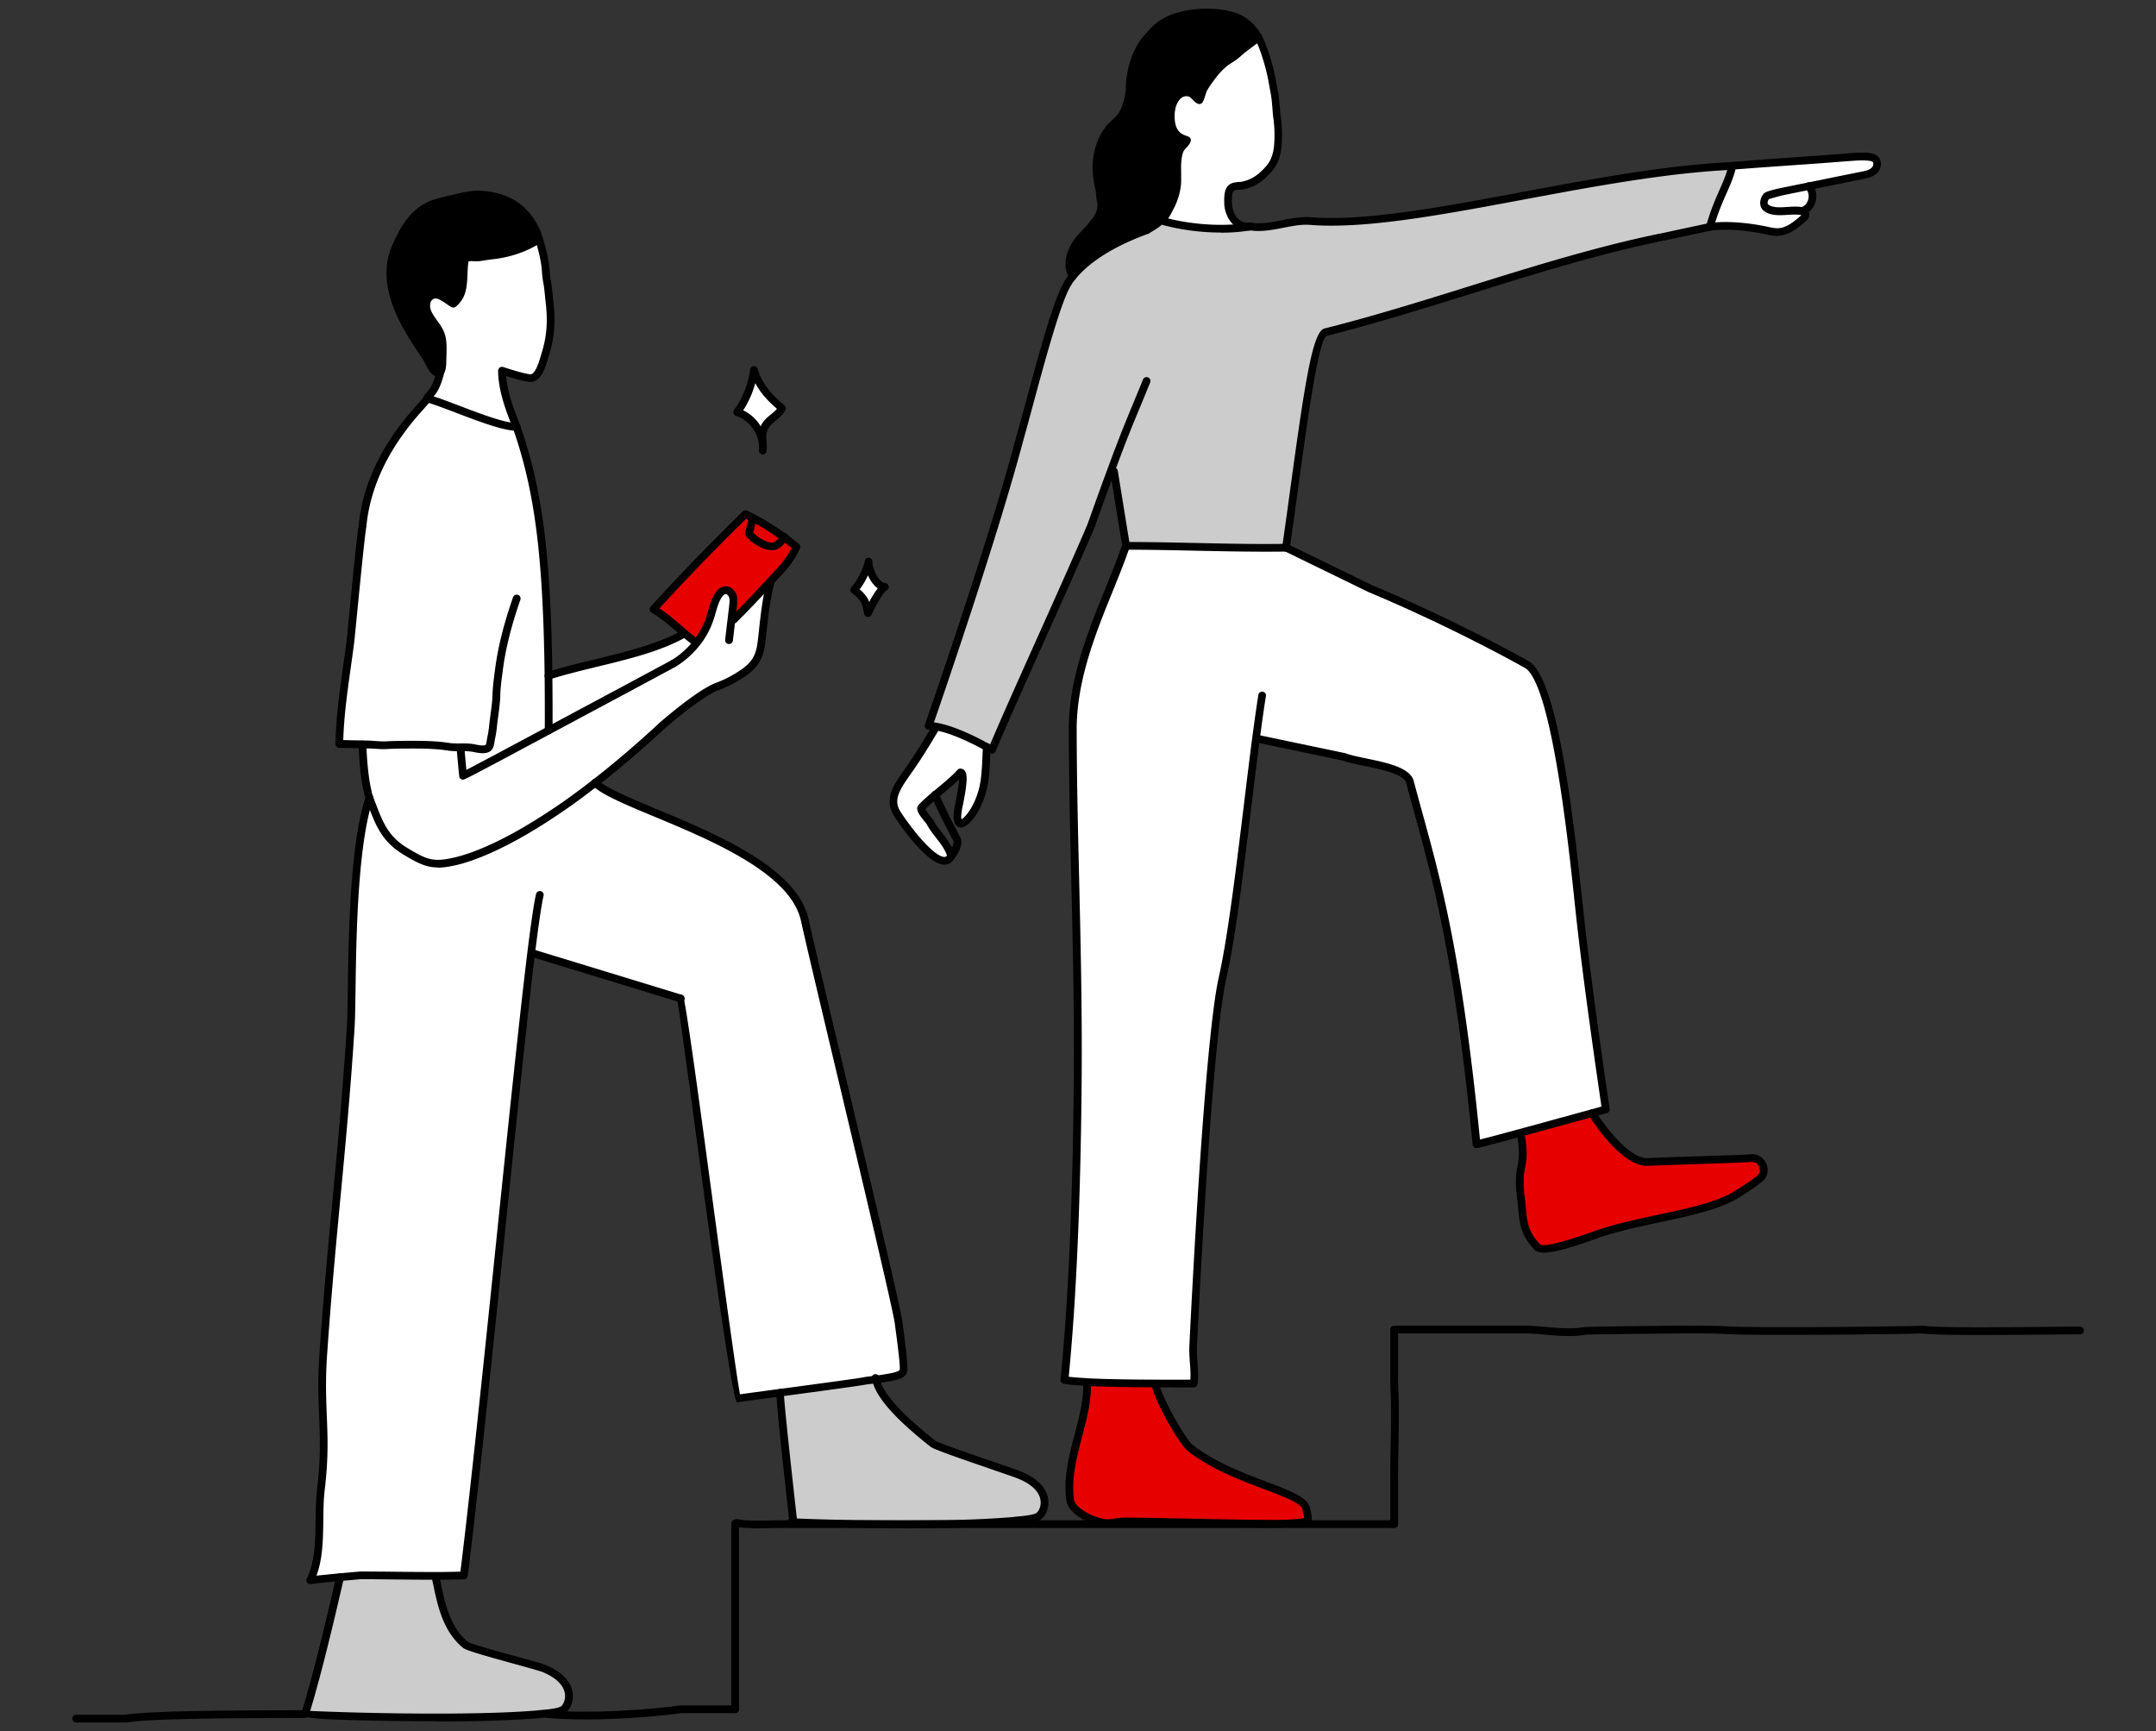 <svg xmlns="http://www.w3.org/2000/svg" viewBox="0 0 279 224"><rect x="0" y="0" width="279" height="224" fill="#333333" stroke="none"/><path fill="#fff" d="M242.71 20.62c.39.39.23 1.09-.17 1.47-.41.38-.98.5-1.53.61-2.3.46-4.61.94-6.92 1.4-1.06.22-2.1.43-3.16.64-.84.17-2.29.61-2.29.62-.35.39-.52 1.09-.15 1.46.38.35.92.47 1.45.51.98.06 1.98-.13 2.97-.05.07 0 .16.02.24.04.28.09.56.26.52.54-.02.17-.16.3-.29.43-.95.83-1.99 1.69-3.25 1.75-.57.02-1.14-.12-1.7-.24-2.13-.45-5-.74-7.16-.44.07-.27.15-.52.23-.77.95-3.12 2.18-4.85 2.68-7.13 5.02-.4 9.96-.71 14.98-1.11.89-.07 1.79-.15 2.68-.06.32.04.64.1.88.33z"/><path fill="#fff" d="M234.09 24.1c.44.51.56 1.23.39 1.87s-.68 1.2-1.33 1.35c-.09-.01-.17-.04-.24-.04-.98-.09-1.98.11-2.97.05-.52-.04-1.07-.16-1.45-.51-.38-.36-.21-1.07.15-1.46 0-.01 1.45-.45 2.29-.62 1.06-.22 2.1-.43 3.16-.64z"/><path fill="#e60000" d="M226.45 149.86c1.54-.22 2.43 1.74 1.19 2.7-.35.28-.72.56-1.09.81-.81.56-1.61 1.05-2.18 1.4-4.05 2.23-10.75 2.77-16.88 4.66-1.47.46-7.43 2.87-8.56 1.93-2.1-2.16-1.79-3.95-2.16-6.75-.47-4.13.84-3.47 0-7.99v-.05c3.23-.89 7.06-1.95 9.25-2.53 0 0 3.95 6.46 7.21 6.31 5.71-.23 12.6-.4 13.22-.5z"/><path fill="#ccc" d="M143.77 60.86c-.68 1.82-1.51 4.12-2.58 7.13-3.1 7.32-10.41 23.18-12.83 29.04 0 0-.24-.15-.66-.36-1.31-.73-4.37-2.3-6.64-2.66-.32-.06-.62-.09-.9-.09 0 0 8.17-23.46 11.81-37.23 1.57-5.51 4.52-17.48 6.23-20.07.19-.29.4-.57.63-.85 2.99-3.66 8.68-5.64 9.61-5.98.75-.41 1.3-.79 1.68-1.13h.51c3.4.91 7.65 1.25 11.13.66 2.6.46 5.22-.9 7.85-.69 13.06 1.03 36.22-6.3 54.57-7.14-.5 2.27-1.73 4-2.68 7.13-.09.24-.16.5-.23.77l-6.09 1.3c-14.46 2.93-29.33 8.74-43.65 12.33-1.65.41-3.3 15.32-5.12 27.88-6.98.1-13.73-.24-20.69-.24l-1.56-9.62-.39-.15z"/><path fill="#fff" d="M162.52 95.58c-1.29 9.76-2.76 24.06-4.33 30.95-1.92 8.52-3.67 44.98-3.79 47.52-.1 1.63.28 3.34.07 4.95 0 0-1.08.01-2.71.01h-2.25c-2.81-.01-6.29-.05-8.85-.18-.15-.01-.3-.02-.44-.04-.35-.01-.69-.05-1-.06-.6-.05-1.11-.11-1.48-.17 1.24-12.41 1.64-27.32 1.73-39.81.1-15.39-.62-30.29-.64-44.39 0-8.6 4.37-16.5 6.71-23.25l.18-.49c6.97 0 13.72.34 20.69.24l10.86 5.29c11.43 4.79 20.44 9.92 20.44 9.92 3.76 2.63 5.92 24.68 6.7 31.95 1.09 10.2 3.39 25.53 3.39 25.53-.04 0-.72.19-1.78.49-2.19.58-6.02 1.64-9.27 2.53-3 .81-5.51 1.48-5.69 1.48-2.71-27.58-5.69-35.87-8.62-46.89-.56-2.08-6.4-2.41-8.46-3.22l-11.02-2.31-.45-.06z"/><path fill="#e60000" d="M169.01 195.23c.05.33.36 1.23.16 1.52-.12.18-.62.22-.83.27-.83.09-1.65.12-2.49.16-.32.01-.72.01-1.19.01-3.84 0-12.57-.23-18.3-.3-1.9-.02-2.13.17-2.74.19l-.01.01c-.11 0-.22.01-.34 0-1.74-.09-4.6-1.5-4.79-2.97-.74-5.13 2.37-10.44 2.16-15.11v-.18c2.58.13 6.06.17 8.86.18v.15c.22 1.5 2.99 6.66 4.34 8.07 5.64 4.56 14.68 5.74 15.16 8z"/><path fill="#fff" d="M165.26 15.21c.13.9.17 1.86.15 2.77-.02.98-.12 1.88-.51 2.77-.33.73-.81 1.25-1.39 1.79-.75.73-1.67 1.24-2.71 1.43-.5.09-1.25-.01-1.59.47-.35.49-.29 1.52-.27 2.07.07.78.63 2.88 2.82 2.77-3.48.6-7.72.26-11.13-.66h-.51c.06-.05.11-.1.16-.15.66-.61.8-1.06.92-1.28.12-.19.22-.43.34-.66.49-1.01.8-2.12.8-3.27.02-1.24-.12-2.53.28-3.73.21-.61.75-.86.97-1.41-.27-.18-2.04-.28-2.1-2.92-.05-1.07.26-2.5 1.28-3.09.35-.21.83-.26 1.24-.11.49.18.74.72 1.17.92.26-.44.32-1 .55-1.46.33-.58.78-1.19 1.19-1.73.58-.77 1.22-1.45 2.02-1.97.45-.27.88-.56 1.25-.9.86-.78 1.71-1.33 2.68-2.08.85 1.71 1.47 4.19 1.58 4.74.17.69.28 1.43.41 2.15.26 1.14.26 2.35.4 3.5z"/><path d="M159.32 2.02c1.07.28 2.37.91 3.54 2.8-.96.75-1.81 1.3-2.68 2.08-.38.34-.8.63-1.25.9-.8.52-1.43 1.2-2.02 1.97-.41.54-.86 1.14-1.19 1.73-.23.46-.29 1.02-.55 1.46-.43-.21-.68-.74-1.17-.92-.41-.15-.89-.1-1.24.11-1.02.58-1.33 2.02-1.28 3.09.06 2.64 1.84 2.74 2.1 2.92-.22.55-.77.8-.97 1.41-.4 1.2-.26 2.49-.28 3.73 0 1.16-.32 2.26-.8 3.27-.12.23-.22.46-.34.66-.12.22-.27.67-.92 1.28-.05.05-.1.1-.16.15-.38.34-.92.72-1.68 1.13-.92.34-6.61 2.32-9.61 5.98h-.01c-.94-1.45-.21-3.43.69-4.6.52-.67 1.14-1.23 1.68-1.86.68-.86 1.18-1.37 1.3-2.44.06-.33.04-.56-.06-.9-.12-.5-.09-1.01-.19-1.48-.27-1.16-.44-2.46-.32-3.64.17-1.71.8-3.43 2.04-4.66.49-.46 1.06-.9 1.35-1.51.46-.81.71-1.81.83-2.74.06-.33.05-.67.05-1 0-.57.15-1.11.23-1.67.26-1.34.96-3.12 1.84-4.13 1.13-1.3 1.76-2.04 3.42-2.74 1.34-.55 4.56-1.22 7.65-.38z"/><path fill="#ccc" d="M131.99 190.87c4.18 1.76 3.28 4.54 2.5 5.22-.63.55-2.54.56-3.42.69-2.46.21-5.46.34-8.57.4-.95.01-1.91.02-2.87.02h-5.97c-1.01 0-1.98-.01-2.92-.02-5.54-.1-9.4-.27-8.09-.29 0 0-1.84-16.18-1.69-16.68 4.52-.61 10.24-1.37 11.06-1.54.05-.01.63-.09 1.31-.16.6 2.66 4.57 6.06 7.34 8.27.64.51 10.15 3.61 11.3 4.1z"/><g fill="#fff"><path d="M120.98 102.87c-.64.54-1.26 1.08-1.76 1.63-.28.32 1.01 1.68 1.12 1.88.79 1.51 2.21 2.64 2.71 4.27.02.04.04.09.05.12-1.33 2.55-5.76-3.6-6.96-5.41-1.29-1.97-.01-3.61 1.45-5.7 1.68-2.38 3.44-5.44 3.44-5.44l.04-.23c2.27.36 5.33 1.93 6.64 2.66-.11.66-.05 3.45-.5 5.33-.75 3.17-2.68 5.07-3.11 4.46a.193.193 0 0 1-.05-.09c-.33-.26-.1-1.62 0-2.03.49-2.32.79-4.4.21-4.38-.88.98-2.12 1.95-3.27 2.92zM119.63 197.21c-2.03.02-4.06.02-5.97 0zM113.35 178.51c-.68.07-1.26.15-1.31.16-.83.17-6.54.94-11.06 1.54-2.94.39-5.36.72-5.57.77-.38 0-7.05-51.62-7.3-51.77l-19.14-5.85-.22-.02c-2.21 18.15-6.32 61.51-8.71 80.52-1.01.04-2.29.06-3.68.06h-.22c-4.22 0-9.16-.1-9.56-.06-.66.06-1.59.15-2.57.23-1.61.15-3.27.32-3.87.4 1.67-3.23.95-8.07 1.37-11.65.92-7.53-.22-10.3.34-17.87 1.09-15.7 2.52-26.23 3.53-41.94.3-4.63-.21-21.81 2.42-29.78.02.07.05.15.07.21 1 2.57 1.67 4.9 4.43 6.6 2.72 1.67 3.67 2.05 6.66 1.36 2.48-.58 6.49-2.21 11.88-5.73 1.9-1.22 3.94-2.68 6.15-4.4 3.65 3.49 25.06 8.32 27.14 17.76 1.48 6.78 11.92 49.84 12.16 52.2.15 1.35.84 5.79.56 6.25-.22.41-1.09.64-2.01.78-.43.07-1 .16-1.51.23zM114.49 75.95c-.89.51-2.16 3.38-2.16 3.38-.11-.34-.19-1.16-.51-1.69-.32-.52-.83-.97-1.29-1.34.71-.67 1.71-2.6 1.86-3.64 0 1.25 1.03 3.25 2.1 3.28z"/></g><path fill="#e60000" d="M101.44 69.51c.56.4 1.11.83 1.63 1.26-.49 1.12-1.18 2.08-1.99 2.98-.45.49-.9.97-1.36 1.46-1.53 1.67-3.1 3.33-4.72 4.95l-.34-.04c.06-.57.15-1.14.21-1.71.05-.44.1-.88-.04-1.29-.15-.41-.51-.79-.95-.77-.4.02-.72.36-.92.69-.55.86-.73 1.87-1.05 2.83-.38 1.19-.98 2.31-1.74 3.3l-.5-.35c-.38-.28-.74-.58-1.08-.88-1.31-1.11-2.43-2.2-4.01-3.11 3.78-4.17 7.88-8.39 11.9-12.31.32.16.63.32.95.49l-.06.12c-.12.54-.24 1.06-.38 1.59-.02.09-.05.17-.04.26.02.16.15.27.24.38.56.52 1.22.94 1.95 1.19.3.1.61.17.91.12.61-.1 1.02-.64 1.39-1.17z"/><path fill="#e60000" d="M101.44 69.51c-.36.52-.78 1.07-1.39 1.17-.3.05-.61-.02-.91-.12a5.66 5.66 0 0 1-1.95-1.19c-.1-.11-.22-.22-.24-.38a.59.59 0 0 1 .04-.26c.13-.54.26-1.06.38-1.59l.06-.12c1.41.72 2.75 1.56 4.01 2.49z"/><path fill="#fff" d="M94.66 80.13l.34.04c1.62-1.62 3.19-3.28 4.72-4.95h.01c-.67 2.44-.95 5.69-1.13 7.33-.1.91-.23 1.86-.67 2.68-.5.94-1.37 1.62-2.27 2.18-.89.56-1.82 1.05-2.83 1.41-2.36.88-7.08 5.01-7.08 5.01-3.15 2.92-6.06 5.39-8.74 7.47-2.21 1.73-4.26 3.19-6.15 4.4-5.39 3.51-9.4 5.14-11.88 5.73-2.99.69-3.94.3-6.66-1.36-2.76-1.7-3.43-4.04-4.43-6.6-.02-.06-.05-.13-.07-.21-.07-.22-.16-.46-.22-.71v-.04c-.61-2.44-.69-6.18-.69-6.18h.46c.83 0 1.65.13 2.49.11.94-.05 1.87-.07 2.82-.07 1.81-.01 3.66-.01 5.46.28.47.06.96.06 1.43.06.04.28.28 3.2.35 3.68.1 0 5.26-2.75 11.08-5.87 7.55-4.02 16.17-8.67 16.17-8.67 1.16-.69 2.16-1.61 2.99-2.65 0 0 0-.01.01-.01.75-.98 1.36-2.1 1.74-3.3.32-.96.5-1.97 1.05-2.83.21-.33.52-.67.92-.69.44-.02.8.35.95.77.13.41.09.85.04 1.29-.06.57-.15 1.14-.21 1.71zM101.18 52.81c-.39.94-1.67 1.37-2.2 2.4-.44.86-.3 1.54-.26 2.32-.17-1.87-1.52-3.62-3.32-4.19 1.16-1.59 1.91-3.5 2.16-5.46.62 2.12 1.98 3.56 3.61 4.94z"/><path fill="#fff" d="M90.17 83.18l-.01.01c-.83 1.05-1.84 1.96-2.99 2.65 0 0-8.62 4.64-16.17 8.67.01-2.52 0-4.88-.02-7.08 5.31-1.74 12.76-2.7 17.62-5.48.34.29.71.6 1.08.88l.5.35z"/><path fill="#ccc" d="M70.45 215.89c4.18 1.79 3.28 4.56 2.52 5.23-.41.35-1.36.49-2.23.57-.46.04-.9.09-1.2.12-3.54.3-8.35.41-13.13.41-9.51 0-18.77-.41-16.93-.44 2.02-6.43 4.38-17.21 4.54-17.7.97-.09 1.91-.17 2.57-.23.4-.04 5.34.06 9.56.06h.22v.15c.6 2.66 1.12 6.54 3.89 8.77.64.51 9.06 2.6 10.2 3.06z"/><path fill="#fff" d="M71.12 39.36c.26 2.21.12 4.21-.52 6.35-.39 1.33-.83 2.94-1.75 3.21-.56.17-3.89-.95-3.89-.95 0 2.21.84 4.72 1.88 7.26-2.46.05-9.19-3.08-11.56-3.66.4-.78 1.07-.74 1.75-3.55.21-.33.21-.92.22-1.18.01-.85.07-1.75 0-2.59-.1-1.14-.57-1.75-1.22-2.65-.46-.67-.97-1.35-.88-2.21.02-.38.13-.68.4-.94.96-.95 2.21.36 3.1.85.77-.64 1.06-1.36 1.2-2.27.16-1.03.1-2.1.24-3.14.06-.34.07-.43.36-.52.36-.15 1.01 0 1.42-.05.66-.1 1.29-.21 1.95-.28 1.63-.19 3.27-.66 4.73-1.4.63-.32 1-.52 1.02-.9h.11c.41 1.41.77 2.69.9 4.12.04.47.07.91.15 1.37.19 1.03.27 2.09.38 3.12z"/><path fill="#fff" d="M59.57 96.7c-.47 0-.96 0-1.43-.06-1.8-.29-3.65-.29-5.46-.28-.95 0-1.88.02-2.82.07-.84.02-1.67-.11-2.49-.11-.16 0-.32 0-.46-.01-1 0-1.99-.04-3-.04.09-4.44.84-8.63 1.41-13.02.16-1.28 1.33-13.9 1.59-15.15.91-9.8 8.32-15.97 8.38-16.54 2.37.58 9.11 3.71 11.56 3.66 2.77 7.96 3.93 16.01 4.13 32.21.02 2.2.04 4.56.02 7.08-5.81 3.12-10.98 5.87-11.08 5.87-.07-.49-.32-3.4-.35-3.68z"/><path d="M57.03 48.02c-.11.13-.23.23-.43.22-.02 0-.07-.01-.1-.05-.57-.15-1.05-1.52-1.33-1.91-2.8-4.1-6.18-9.36-3.94-14.42 1.01-2.3 2.41-4.66 4.89-5.5.88-.29 1.75-.47 2.63-.68.92-.22 1.88-.5 2.83-.5 2.23-.04 4.5.61 6.08 2.21.68.69 1.24 1.48 1.64 2.35.22.45.33.75.28 1-.02.38-.39.58-1.02.9-1.46.74-3.1 1.2-4.73 1.4-.66.07-1.29.18-1.95.28-.41.05-1.06-.1-1.42.05-.29.1-.3.18-.36.52-.15 1.03-.09 2.1-.24 3.14-.15.91-.44 1.63-1.2 2.27-.89-.49-2.14-1.8-3.1-.85-.27.26-.38.56-.4.94-.1.86.41 1.54.88 2.21.64.9 1.12 1.51 1.22 2.65.07.84.01 1.74 0 2.59-.01.26-.01.85-.22 1.18zM71 95.01c-.28 0-.5-.23-.5-.5.01-2.51 0-4.87-.02-7.07-.2-15.52-1.27-23.91-4.11-32.05-.09-.26.05-.55.31-.64s.55.05.64.31c2.87 8.25 3.96 16.72 4.16 32.37.02 2.2.04 4.57.02 7.09 0 .28-.22.5-.5.5zM62.45 97.46c-.37 0-.75-.07-1.08-.14-.12-.02-.24-.05-.35-.06-.44-.06-.89-.07-1.43-.06-.5 0-1 0-1.51-.06-1.71-.28-3.46-.29-5.39-.28-.93 0-1.87.02-2.8.07-.49.02-.96-.02-1.42-.05-.54-.04-1.1-.03-1.6-.07-.46 0-.96 0-1.46-.02-.5 0-1-.02-1.5-.02a.497.497 0 0 1-.5-.51c.07-3.45.52-6.67 1-10.08.14-.99.28-1.99.41-3 .05-.41.21-2 .4-4 .43-4.35 1.01-10.31 1.2-11.19.74-8.01 5.82-13.69 7.74-15.82.28-.32.58-.64.65-.76.07-.22.29-.36.53-.34.27.03.47.28.44.55s-.23.49-.88 1.22c-1.85 2.07-6.77 7.56-7.49 15.31-.18.88-.79 7.05-1.19 11.13-.2 2.02-.35 3.62-.41 4.03-.13 1.01-.27 2.01-.41 3.01-.45 3.21-.88 6.25-.98 9.45.34 0 .67 0 1.01.02.5 0 .99.02 1.48.02.17.01.32.01.46.01.39 0 .78.03 1.17.06.45.03.88.06 1.31.05.93-.05 1.89-.07 2.84-.07 1.98-.01 3.77 0 5.54.29.43.05.9.05 1.35.05.5-.01 1.05-.01 1.59.07.12.02.25.04.39.07.44.09.98.19 1.28.05.08-.06.13-.45.16-.61.02-.14.04-.27.06-.38.12-.51.18-.96.23-1.42.05-.5.12-1.03.19-1.56.11-.8.22-1.63.25-2.41.03-1.09.17-2.18.31-3.2.35-2.88 1.12-6 2.35-9.53.09-.26.38-.4.64-.31s.4.38.31.64c-1.21 3.46-1.96 6.52-2.3 9.33-.14 1-.28 2.06-.3 3.1-.03.83-.14 1.68-.25 2.51-.07.52-.14 1.04-.19 1.54-.06.5-.12.99-.25 1.54-.02.08-.03.19-.05.29-.07.47-.15 1.12-.73 1.38-.25.12-.53.16-.81.16z"/><path d="M59.92 100.89c-.25 0-.46-.18-.49-.43-.04-.29-.13-1.26-.24-2.5-.05-.59-.1-1.09-.11-1.19 0-.28.22-.54.5-.54s.5.19.5.46c.01.06.06.57.11 1.18.05.56.11 1.24.16 1.75 1.49-.77 5.55-2.93 10.42-5.55 7.55-4.02 16.17-8.67 16.17-8.67l.47.88s-8.62 4.65-16.17 8.67c-11.03 5.93-11.16 5.93-11.31 5.93zM75.7 222.48c-1.77 0-3.48-.06-4.99-.2-.28-.03-.48-.27-.45-.54s.27-.48.54-.45c5.18.48 12.6.01 17.31-.62h7.02c.28 0 .5.22.5.5s-.22.5-.5.5h-6.96c-3.34.45-8.11.82-12.48.82zM9.86 222.88c-.28 0-.5-.22-.5-.5s.22-.5.5-.5h6.37c3.2-.53 13.94-.56 20.36-.58 1.13 0 2.11 0 2.89-.01.26-.02.5.22.5.5s-.22.5-.5.5c-.77 0-1.76 0-2.89.01-6.39.02-17.08.06-20.28.58z"/><path d="M95.13 221.66c-.28 0-.5-.22-.5-.5v-23.95c0-.19.08-.37.22-.48.25-.21.54-.16.88-.1.27.05.61.1 1.03.08.72.08 1.56.06 2.52.03.55-.02 1.14-.03 1.77-.03h79.35c.28 0 .5.22.5.5s-.22.5-.5.5h-79.35c-.61 0-1.2.02-1.74.03-1.01.03-1.88.05-2.59-.04-.41.03-.81-.03-1.09-.08v23.54c0 .28-.22.5-.5.5z"/><path d="M180.41 197.71c-.28 0-.5-.22-.5-.5v-6.04c0-1.03.02-2.22.04-3.49.05-2.79.11-5.95-.04-8.64v-7c0-.28.22-.5.5-.5h16.9c.9 0 1.8.08 2.75.16 1.66.15 3.38.3 5.13 0l1.96-.04c4.33-.07 13.34-.21 15.94-.06 2.96.26 22.92.06 25.68-.06h.1c1.71.29 10.56.2 15.85.15 2.33-.02 4.01-.04 4.46-.02.28.01.49.24.48.52s-.24.49-.52.48c-.43-.02-2.18 0-4.41.02-5.61.05-14.06.14-15.97-.15-2.46.1-22.62.33-25.74.06-2.55-.15-11.53 0-15.85.06l-1.88.03c-1.79.32-3.58.16-5.31.01-.93-.08-1.8-.16-2.66-.16h-16.4v6.47c.15 2.69.09 5.88.04 8.69-.02 1.26-.04 2.45-.04 3.47v6.04c0 .28-.22.5-.5.5zM145.72 71.12c-.24 0-.45-.17-.49-.42l-1.56-9.62c-.04-.27.14-.53.41-.57.28-.05.53.14.57.41l1.56 9.62c.04.27-.14.53-.41.57h-.08zM87.17 86.34c-.17 0-.34-.09-.43-.24a.504.504 0 0 1 .17-.69c1.08-.65 2.04-1.5 2.86-2.53l.02-.03c.74-.98 1.3-2.03 1.64-3.12.08-.26.16-.51.23-.76.21-.73.43-1.49.87-2.19.36-.57.82-.89 1.32-.92.61-.04 1.21.42 1.45 1.1.17.53.11 1.05.06 1.51-.03.29-.07.58-.1.87-.04.28-.07.56-.1.85-.06.48-.11.95-.17 1.42l-.15 1.28c-.03.27-.28.47-.56.44a.506.506 0 0 1-.44-.56l.15-1.27c.05-.47.11-.95.17-1.42.03-.28.07-.57.1-.86.04-.28.07-.56.1-.85.04-.4.09-.77-.01-1.08-.07-.21-.27-.43-.45-.42-.15 0-.35.18-.53.46-.36.57-.55 1.23-.75 1.93-.08.27-.15.53-.24.79-.38 1.21-.99 2.37-1.82 3.44-.01.01-.02.03-.04.04a11.6 11.6 0 0 1-3.11 2.75c-.08.05-.17.07-.26.07z"/><path d="M56.65 112.24c-1.5 0-2.63-.55-4.6-1.76-2.65-1.63-3.48-3.82-4.36-6.14l-.27-.71c-.03-.07-.05-.15-.08-.23-.1-.3-.17-.52-.23-.74 0-.04-.01-.08-.01-.12-.6-2.39-.69-6.05-.69-6.2 0-.28.21-.51.49-.51.27-.02.51.21.51.49 0 .04.09 3.71.68 6.07.01.04.01.08.01.12.03.11.1.31.16.49l.03.1c.02.06.04.13.06.18l.28.72c.85 2.25 1.59 4.19 3.95 5.64 2.73 1.67 3.51 1.94 6.29 1.3 1.78-.42 5.67-1.71 11.72-5.66 1.89-1.21 3.95-2.68 6.12-4.38 2.75-2.13 5.68-4.63 8.71-7.44.21-.18 4.83-4.21 7.24-5.11.91-.33 1.8-.77 2.74-1.36 1.08-.67 1.72-1.28 2.1-1.99.4-.74.52-1.64.61-2.49l.08-.72c.19-1.8.48-4.52 1.07-6.68a.496.496 0 1 1 .96.26c-.57 2.07-.85 4.75-1.04 6.52l-.08.73c-.1.95-.24 1.96-.73 2.86-.59 1.11-1.62 1.85-2.45 2.36-1 .63-1.95 1.1-2.93 1.46-2.24.83-6.87 4.87-6.92 4.92-3.04 2.82-6 5.34-8.77 7.49-2.19 1.71-4.28 3.2-6.19 4.43-6.18 4.03-10.19 5.36-12.03 5.79-.97.22-1.74.34-2.43.34z"/><path d="M89.67 83.33c-.1 0-.21-.03-.3-.1-.39-.29-.76-.6-1.11-.9-.28-.23-.55-.47-.82-.7-.99-.85-1.92-1.66-3.12-2.36-.13-.08-.22-.21-.24-.36s.02-.3.12-.41c3.65-4.03 7.78-8.29 11.93-12.33.15-.15.38-.18.57-.09.32.16.64.32.96.49 1.38.7 2.76 1.56 4.07 2.53.56.4 1.11.83 1.65 1.28.17.14.23.38.14.58-.47 1.07-1.13 2.06-2.08 3.12-.45.49-.91.98-1.37 1.47-1.8 1.96-3.31 3.54-4.73 4.96-.2.2-.51.2-.71 0s-.2-.51 0-.71c1.41-1.41 2.9-2.98 4.7-4.93.47-.49.91-.98 1.36-1.46.77-.85 1.34-1.66 1.75-2.5-.43-.35-.86-.68-1.31-1-1.28-.95-2.6-1.77-3.95-2.45l-.63-.33c-3.89 3.8-7.76 7.79-11.22 11.59 1.03.66 1.87 1.39 2.75 2.15.27.23.53.46.81.69.33.29.69.58 1.06.86.22.16.27.48.1.7-.1.13-.25.2-.4.2z"/><path d="M70.97 87.94c-.21 0-.41-.13-.48-.34a.5.5 0 0 1 .32-.63c1.86-.61 3.93-1.11 6.12-1.64 4.07-.99 8.29-2.01 11.41-3.8.24-.14.55-.05.68.19.14.24.05.55-.19.68-3.24 1.86-7.53 2.9-11.67 3.9-2.17.53-4.22 1.03-6.04 1.62-.05.02-.1.03-.16.03zM99.86 71.2c-.31 0-.61-.08-.87-.16a6.03 6.03 0 0 1-2.13-1.3l-.07-.07c-.11-.12-.28-.31-.33-.59-.03-.19.02-.36.05-.47.13-.52.25-1.04.37-1.57a.503.503 0 0 1 .98.22c-.12.54-.24 1.06-.38 1.6l-.02.08s.04.02.07.05c.55.52 1.14.88 1.79 1.11.22.07.46.13.67.1.4-.06.73-.49 1.05-.96.12-.25.43-.36.68-.24s.35.41.23.65l-.02.05-.06.11c-.34.49-.86 1.24-1.72 1.37-.09.01-.19.02-.28.02zM128.36 97.52c-.09 0-.18-.02-.26-.07 0 0-.24-.14-.63-.35-.94-.52-4.15-2.24-6.48-2.61-.28-.05-.55-.08-.82-.08-.16 0-.31-.08-.41-.21a.482.482 0 0 1-.06-.45c.08-.23 8.21-23.59 11.8-37.19.35-1.22.76-2.74 1.21-4.4 1.65-6.12 3.71-13.73 5.08-15.82a.498.498 0 0 1 .83.55c-1.28 1.95-3.4 9.8-4.95 15.53-.45 1.67-.86 3.2-1.21 4.41-3.27 12.38-10.28 32.83-11.6 36.64.1.01.21.03.31.05 2.41.39 5.55 2.03 6.79 2.72.06.03.12.06.17.09 1.31-3.13 3.69-8.43 6.2-14.03 2.42-5.39 4.91-10.95 6.41-14.49 1.06-2.98 1.89-5.28 2.57-7.1 1.57-4.27 2.32-6.06 3.26-8.34.39-.93.81-1.96 1.35-3.28a.501.501 0 0 1 .93.37c-.54 1.32-.96 2.35-1.35 3.29-.94 2.26-1.69 4.05-3.25 8.3-.68 1.82-1.51 4.12-2.58 7.12-1.51 3.57-4.01 9.14-6.43 14.53-2.65 5.92-5.16 11.5-6.41 14.53-.06.13-.17.24-.31.28-.05.02-.1.03-.16.03zM162.9 29.89c-.41 0-.82-.03-1.23-.1-.28 0-.5-.23-.5-.5 0-.31.34-.55.64-.49 1.34.24 2.65-.02 4.05-.3 1.23-.24 2.5-.49 3.79-.39 6.94.55 16.84-1.3 27.31-3.26 9.17-1.71 18.66-3.49 27.19-3.88.27 0 .51.2.52.48s-.2.51-.48.52c-8.47.39-17.92 2.15-27.06 3.86-10.54 1.97-20.5 3.83-27.58 3.27-1.15-.09-2.3.14-3.52.38-1.03.2-2.09.41-3.15.41z"/><path d="M166.41 71.36h-.07a.5.5 0 0 1-.42-.57c.37-2.53.73-5.15 1.08-7.73 1.96-14.32 2.91-20.19 4.41-20.56 6.11-1.53 12.44-3.5 18.56-5.41 8.26-2.58 16.81-5.24 25.11-6.92l5.79-1.24c.05-.17.1-.34.16-.51.46-1.51.99-2.72 1.46-3.79.51-1.15.95-2.15 1.2-3.28a.503.503 0 0 1 .98.22c-.27 1.23-.75 2.32-1.26 3.47-.46 1.04-.98 2.22-1.43 3.69-.09.25-.16.5-.23.75-.05.18-.2.32-.38.36l-6.09 1.3c-8.26 1.67-16.78 4.33-25.02 6.9-6.14 1.91-12.48 3.89-18.62 5.43-1.06.71-2.5 11.25-3.66 19.73-.35 2.58-.71 5.21-1.08 7.74-.04.25-.25.43-.49.43zM122.21 111.88c-2.26 0-5.79-5.2-6.48-6.25-1.42-2.16-.12-4.02 1.26-5.98l.2-.28c1.65-2.34 3.4-5.37 3.42-5.4.14-.24.44-.32.68-.18s.32.44.18.68c-.02.03-1.79 3.1-3.47 5.47l-.2.28c-1.46 2.08-2.24 3.34-1.24 4.86 1.88 2.85 4.52 5.85 5.67 5.8.13 0 .28-.05.43-.34.13-.25.43-.34.67-.21s.34.43.21.67c-.36.69-.88.86-1.26.88h-.07zM124.33 107.05c-.26 0-.49-.11-.64-.32-.03-.04-.1-.17-.12-.22-.09-.26.05-.55.32-.63a.5.5 0 0 1 .53.14c.46-.25 1.71-1.64 2.31-4.15.3-1.23.36-2.92.41-4.04.02-.58.04-1.01.08-1.25a.5.5 0 0 1 .58-.41c.27.05.46.3.41.58-.03.18-.05.62-.07 1.12-.05 1.16-.12 2.91-.44 4.24-.64 2.7-2.17 4.74-3.19 4.94-.06.01-.12.02-.18.02z"/><path d="M123.09 111.26a.47.47 0 0 1-.46-.33v-.03s-.04-.06-.05-.1c-.27-.87-.83-1.6-1.43-2.37-.44-.57-.9-1.15-1.24-1.81-.02-.03-.1-.13-.2-.25-.66-.81-1.34-1.64-.85-2.2.45-.49 1.01-1.01 1.82-1.68l.71-.59c.9-.75 1.84-1.52 2.51-2.28.09-.1.22-.16.35-.17.23 0 .43.08.57.25.36.42.43 1.36-.27 4.73-.14.62-.21 1.42-.12 1.6.22.17.23.45.06.67s-.51.22-.73.05c-.59-.46-.32-1.93-.18-2.54.39-1.86.5-2.84.52-3.35-.63.61-1.36 1.22-2.07 1.81l-.7.59c-.7.58-1.2 1.03-1.59 1.45.14.28.59.84.75 1.03.16.2.28.35.31.42.31.59.72 1.11 1.15 1.67.62.8 1.26 1.62 1.58 2.64.03.06.04.11.06.15a.52.52 0 0 1-.48.67z"/><path d="M123.28 111.06c-.1 0-.21-.03-.3-.1a.496.496 0 0 1-.1-.7c.35-.47.61-1.24.49-1.46-.32-.59-.61-1.15-.88-1.68-.99-1.91-1.65-3.39-1.87-3.88l-.08-.17a.585.585 0 0 1-.05-.22c0-.28.22-.51.5-.51.23 0 .42.15.48.35l.06.13c.22.48.87 1.94 1.85 3.83.27.52.56 1.08.87 1.66.46.84-.25 2.11-.56 2.53-.1.13-.25.2-.4.2zM164.66 197.69c-2.22 0-6.01-.08-10.01-.16-2.9-.06-5.87-.12-8.29-.15-1.24-.02-1.73.06-2.11.12-.17.03-.32.05-.49.06-.04.01-.09.02-.13.02h-.39c-1.88-.09-5-1.59-5.24-3.4-.42-2.9.34-5.82 1.08-8.64.6-2.3 1.17-4.48 1.08-6.51-.01-.28.2-.51.48-.52.27 0 .51.2.52.48.1 2.19-.49 4.44-1.11 6.81-.71 2.73-1.45 5.54-1.06 8.25.15 1.11 2.7 2.46 4.32 2.54h.21s.08-.02.12-.02c.15 0 .29-.03.46-.06.4-.07.96-.16 2.29-.14 2.43.03 5.39.09 8.3.15 4.03.08 7.85.15 10.03.16.45 0 .83 0 1.13-.01.8-.03 1.64-.07 2.46-.16 0 0 .06-.02.15-.03.08-.01.21-.04.3-.06 0-.19-.1-.57-.14-.74-.04-.16-.07-.29-.08-.39-.17-.79-2.51-1.68-4.99-2.61-3.12-1.18-7.01-2.65-10-5.07-1.48-1.54-4.28-6.77-4.52-8.39-.04-.27.15-.53.42-.57s.53.15.57.42c.2 1.39 2.96 6.49 4.21 7.8 2.82 2.27 6.62 3.71 9.68 4.87 3.09 1.17 5.32 2.02 5.61 3.37.02.1.04.21.07.33.17.67.27 1.21 0 1.59-.21.31-.63.38-.97.44l-.15.03c-.92.1-1.77.14-2.59.17-.32.01-.73.01-1.21.01zM138.82 36.25c-.16 0-.32-.08-.42-.23-1.03-1.59-.38-3.75.72-5.17.31-.4.65-.76.98-1.1.24-.26.48-.51.71-.78l.21-.26c.55-.69.89-1.11.98-1.92.05-.27.04-.42-.04-.71-.08-.32-.1-.6-.12-.87-.02-.22-.03-.43-.08-.64-.33-1.42-.44-2.7-.33-3.8.2-2 .98-3.76 2.19-4.96l.3-.28c.39-.35.75-.68.95-1.09.39-.69.64-1.54.78-2.58.05-.26.05-.52.05-.79v-.14c0-.45.08-.86.15-1.26.03-.16.06-.32.08-.48.25-1.33.97-3.25 1.95-4.39 1.17-1.35 1.86-2.14 3.6-2.87 1.31-.53 4.65-1.3 7.97-.4 1 .26 2.5.86 3.83 3.02.15.23.07.54-.16.69-.24.15-.54.07-.69-.16-1.15-1.85-2.4-2.36-3.24-2.58-2.85-.77-5.95-.21-7.33.36-1.52.64-2.11 1.32-3.19 2.56-.86.99-1.53 2.72-1.76 3.94-.02.15-.06.33-.09.5-.07.37-.14.72-.14 1.08v.14c0 .31 0 .62-.06.95-.15 1.14-.45 2.12-.88 2.89-.26.55-.74.98-1.16 1.36l-.28.26c-1.04 1.03-1.71 2.58-1.89 4.34-.1.97 0 2.18.31 3.47.06.25.08.52.1.78.02.23.03.47.09.7.1.35.15.67.07 1.11-.12 1.06-.59 1.65-1.19 2.4l-.21.27c-.25.3-.5.56-.76.83-.33.34-.63.67-.92 1.03-.85 1.11-1.43 2.84-.67 4.02a.5.5 0 0 1-.42.77z"/><path d="M148.44 30.27a.49.49 0 0 1-.44-.26.506.506 0 0 1 .2-.68c.69-.38 1.22-.73 1.58-1.06.07-.06.1-.09.14-.13.49-.46.65-.79.76-1.01l.08-.15c.08-.13.14-.25.2-.38l.13-.27c.49-1.02.75-2.05.75-3.04v-.88c-.01-.99-.03-2.01.31-3.01.14-.42.4-.7.62-.94l.06-.07c-.71-.3-1.79-1.02-1.84-3.15-.06-1.25.31-2.84 1.53-3.53.48-.28 1.11-.34 1.65-.15.35.13.59.36.79.57l.03-.09c.08-.25.15-.51.28-.76.36-.65.83-1.28 1.24-1.81.72-.94 1.38-1.59 2.14-2.08.49-.29.88-.57 1.19-.85.57-.51 1.12-.92 1.71-1.35.32-.24.65-.48.99-.75.12-.09.27-.13.42-.09.15.03.27.13.34.27.89 1.8 1.52 4.34 1.62 4.87.12.48.21 1.01.3 1.53l.11.63c.17.74.23 1.52.29 2.27.03.42.07.84.12 1.26.13.85.18 1.81.15 2.85-.02.93-.11 1.94-.55 2.96-.35.78-.85 1.35-1.5 1.95-.86.83-1.85 1.36-2.96 1.56-.15.02-.3.04-.46.05-.34.02-.69.05-.81.22-.24.33-.2 1.29-.18 1.7.02.29.28 2.46 2.3 2.36.28-.01.51.2.52.47.01.28-.2.51-.47.52-2.39.11-3.23-2.06-3.34-3.23-.03-.73-.08-1.8.36-2.41.39-.55 1.06-.6 1.56-.64.13 0 .25-.02.36-.04.9-.17 1.73-.61 2.45-1.3.58-.54.99-1 1.28-1.63.38-.86.45-1.75.47-2.58.03-.98-.02-1.88-.14-2.69-.06-.44-.09-.88-.12-1.31-.06-.72-.12-1.46-.27-2.15l-.12-.66c-.09-.5-.18-1.01-.29-1.49-.08-.39-.57-2.43-1.29-4.08-.18.13-.35.26-.52.38-.56.42-1.1.81-1.63 1.29-.36.33-.8.64-1.33.96-.64.42-1.23.99-1.88 1.84-.39.51-.83 1.1-1.15 1.67-.08.17-.14.38-.2.58-.09.29-.18.6-.35.88-.13.23-.42.31-.65.2-.27-.13-.48-.34-.66-.53-.16-.16-.31-.32-.47-.38-.26-.09-.58-.06-.81.07-.78.44-1.08 1.64-1.03 2.63.04 1.88 1.01 2.2 1.53 2.38.14.05.25.08.35.15a.5.5 0 0 1 .18.6c-.14.34-.36.59-.56.8-.18.2-.33.36-.41.58-.28.84-.27 1.73-.25 2.68v.9c0 1.13-.29 2.31-.85 3.48l-.13.25c-.08.16-.15.31-.24.45l-.04.08c-.13.27-.35.73-.97 1.29-.05.05-.11.11-.19.17-.4.36-1 .77-1.75 1.18-.08.04-.16.06-.24.06zM40.15 204.98c-.16 0-.31-.08-.41-.21a.51.51 0 0 1-.04-.52c1.07-2.08 1.11-4.9 1.14-7.63.02-1.37.04-2.66.18-3.84.5-4.05.39-6.71.28-9.52-.1-2.38-.2-4.85.06-8.34.52-7.46 1.12-13.82 1.7-19.98.64-6.74 1.29-13.71 1.82-21.95.07-1.07.1-2.82.13-5.02.1-7 .28-18.71 2.31-24.88.09-.26.37-.41.63-.32s.4.37.32.63c-1.99 6.03-2.16 17.64-2.26 24.58-.03 2.22-.06 3.97-.13 5.07-.53 8.26-1.19 15.23-1.83 21.98-.58 6.15-1.18 12.51-1.7 19.96-.25 3.43-.15 5.87-.06 8.22.12 2.85.22 5.54-.28 9.68-.14 1.14-.15 2.4-.17 3.74-.03 2.51-.07 5.1-.89 7.25.77-.08 1.86-.19 3.01-.3.97-.09 1.91-.17 2.56-.23.21-.02 1.2 0 3.24.01 1.83.02 4.19.05 6.36.05h.22c1.2 0 2.31-.02 3.24-.05 1.25-10.06 2.97-26.65 4.63-42.69 1.53-14.82 2.98-28.82 4.03-37.4.51-4.08.87-6.49 1.13-7.59.06-.27.33-.43.6-.37s.44.33.37.6c-.25 1.07-.61 3.45-1.11 7.49-1.04 8.57-2.49 22.57-4.02 37.38-1.68 16.28-3.42 33.11-4.68 43.13-.03.24-.23.43-.48.44-.77.03-2.04.06-3.7.06h-.22c-2.17 0-4.54-.03-6.37-.05-1.52-.02-2.96-.03-3.14-.02-.66.06-1.59.15-2.57.23-1.71.16-3.29.32-3.84.4h-.07zM95.4 181.48q-.65 0-4.88-31.34c-1.32-9.81-2.69-19.95-2.88-20.74a.501.501 0 0 1 .04-.46.5.5 0 0 1 .69-.15q.3.19 3.13 21.22c1.68 12.46 3.75 27.77 4.26 30.41.79-.12 2.51-.35 5.14-.7l.47-.06c4.36-.59 9.78-1.31 10.56-1.48.11-.03 1.1-.14 1.36-.17.49-.07 1.05-.15 1.48-.23 1.47-.22 1.65-.52 1.65-.52.11-.42-.26-3.22-.44-4.57-.08-.58-.14-1.07-.18-1.39-.15-1.41-4.21-18.53-7.48-32.28-2.2-9.24-4.09-17.22-4.67-19.87-1.35-6.14-11.55-10.39-18.99-13.49-3.78-1.57-6.76-2.82-8-4.01-.2-.19-.21-.51-.02-.71s.51-.21.71-.02c1.11 1.06 4.16 2.33 7.7 3.81 7.65 3.19 18.12 7.55 19.58 14.2.58 2.64 2.47 10.61 4.67 19.85 3.45 14.5 7.35 30.93 7.5 32.41.03.31.1.8.17 1.37.49 3.73.56 4.79.32 5.19-.26.49-.99.81-2.36 1.01-.42.07-.99.16-1.51.23-.65.07-1.19.14-1.29.15-.81.17-6.03.87-10.63 1.49l-.47.06c-4.83.64-5.45.74-5.52.76-.03 0-.08.01-.11.01z"/><path d="M88.11 129.7s-.1 0-.15-.02l-19.14-5.85c-.26-.08-.41-.36-.33-.62s.36-.41.62-.33l19.14 5.85a.5.5 0 0 1 .33.62c-.07.22-.26.35-.48.35zM199.83 162.08c-.54 0-.94-.1-1.21-.33-1.84-1.89-1.99-3.49-2.17-5.51-.04-.49-.09-1-.17-1.56-.23-2-.05-2.95.1-3.8.17-.94.34-1.82-.1-4.17a.499.499 0 0 1 .98-.18c.47 2.52.29 3.5.1 4.53-.15.81-.3 1.66-.09 3.49.08.56.12 1.09.17 1.59.17 1.9.3 3.27 1.86 4.87.43.35 2.76-.19 6.89-1.66.5-.18.9-.32 1.16-.4 2.44-.75 4.94-1.28 7.36-1.8 3.62-.77 7.04-1.5 9.43-2.82.57-.36 1.34-.83 2.13-1.37.37-.25.72-.52 1.07-.79a.96.96 0 0 0 .31-1.18c-.15-.35-.53-.72-1.12-.64-.36.06-2.28.12-5.91.24-2.28.08-4.93.16-7.36.26-3.53.16-7.49-6.28-7.66-6.55a.504.504 0 0 1 .17-.69c.23-.14.54-.07.69.17 1.06 1.73 4.34 6.17 6.76 6.07 2.44-.1 5.08-.19 7.37-.26 2.81-.09 5.47-.18 5.8-.23.94-.14 1.82.36 2.19 1.24.36.86.12 1.78-.62 2.35-.36.28-.73.57-1.12.83-.8.55-1.59 1.04-2.16 1.39-2.57 1.42-6.06 2.16-9.75 2.95-2.4.51-4.88 1.04-7.27 1.78-.25.08-.65.22-1.13.39-3.08 1.09-5.32 1.78-6.69 1.78zM56.63 48.74h-.06a.645.645 0 0 1-.32-.11c-.55-.23-.91-.95-1.22-1.59-.1-.2-.18-.37-.25-.47-2.56-3.75-6.42-9.41-3.99-14.91.96-2.19 2.42-4.83 5.19-5.77.74-.25 1.48-.42 2.19-.58l.91-.22c.87-.21 1.78-.41 2.7-.41 2.53 0 4.74.84 6.25 2.36a8.96 8.96 0 0 1 1.74 2.49c.25.51.39.9.32 1.27-.06.67-.69.98-1.29 1.28-1.45.74-3.14 1.24-4.89 1.45-.47.05-.92.12-1.38.19l-.55.08c-.2.02-.44.01-.67 0-.22-.01-.52-.03-.64.02h-.04s-.01.09-.02.14c-.07.47-.09.96-.11 1.47-.02.55-.05 1.11-.13 1.67-.13.81-.4 1.76-1.38 2.58-.16.13-.38.16-.56.06-.21-.11-.43-.27-.67-.43-.98-.67-1.45-.89-1.84-.5-.16.16-.24.33-.25.61-.07.66.31 1.21.71 1.79l.16.23c.62.86 1.11 1.55 1.21 2.77.06.65.04 1.31.02 1.96l-.02.68v.1c-.02.45-.06.96-.3 1.34-.12.15-.37.45-.82.45zm5.14-23.06c-.8 0-1.64.18-2.46.38l-.92.22c-.69.16-1.41.33-2.1.56-2.39.81-3.71 3.22-4.59 5.22-2.04 4.61.81 9.41 3.9 13.94.09.12.2.34.33.6.15.3.5 1 .7 1.1.1-.19.11-.61.12-.79 0-.31.01-.54.02-.77.02-.62.04-1.26-.01-1.85-.08-.95-.46-1.48-1.03-2.27l-.17-.24c-.47-.68-1-1.44-.89-2.45.03-.51.21-.91.55-1.24 1.04-1.03 2.28-.17 3.1.4.1.07.19.13.28.19.42-.44.65-.96.77-1.73.08-.5.1-1.01.12-1.56.02-.51.05-1.05.12-1.57.07-.39.13-.74.7-.93.3-.12.67-.1 1.04-.08.17.01.34.02.48 0l.53-.08c.47-.07.94-.15 1.42-.2 1.63-.19 3.21-.66 4.56-1.35.24-.12.74-.37.75-.49v-.07c.02-.09-.06-.32-.24-.68a8.16 8.16 0 0 0-1.55-2.22c-1.31-1.33-3.28-2.06-5.54-2.06z"/><path d="M66.84 55.73c-.2 0-.38-.12-.46-.31-.95-2.31-1.92-5-1.92-7.45 0-.16.08-.31.21-.41.13-.09.3-.12.45-.07 1.46.49 3.25.99 3.61.94.61-.18 1.04-1.64 1.35-2.71l.05-.16c.61-2.02.76-3.91.51-6.15l-.08-.75c-.07-.77-.15-1.57-.3-2.34-.08-.49-.12-.94-.15-1.43-.13-1.39-.48-2.64-.88-4.01-.08-.26.07-.54.34-.62s.54.07.62.34c.42 1.42.78 2.72.92 4.21.04.47.07.89.14 1.34.15.8.23 1.62.31 2.41l.07.74c.27 2.34.1 4.42-.54 6.54l-.05.16c-.42 1.43-.89 3.06-2.04 3.39-.5.15-2.06-.27-3.5-.73.16 2.09 1 4.37 1.82 6.37a.501.501 0 0 1-.46.69zM55.27 52.07c-.08 0-.16-.02-.23-.06a.502.502 0 0 1-.22-.67c.14-.27.31-.46.47-.65.35-.4.78-.89 1.24-2.77.05-.23.25-.42.49-.42.28 0 .5.2.5.48v.05s0 .08-.01.12c-.52 2.13-1.06 2.76-1.46 3.21-.14.16-.25.28-.33.45-.09.17-.26.27-.44.27zM191.07 148.56c-.26 0-.47-.2-.5-.45-2.37-24.08-4.98-33.57-7.5-42.75-.37-1.34-.74-2.68-1.1-4.06-.31-1.14-3.23-1.74-5.36-2.18-1.09-.22-2.12-.44-2.8-.7l-10.94-2.29a.507.507 0 0 1-.39-.59c.06-.27.32-.44.59-.39l11.02 2.31c.68.26 1.67.46 2.72.68 2.65.55 5.66 1.17 6.13 2.9.37 1.38.73 2.72 1.1 4.05 2.52 9.15 5.12 18.6 7.48 42.36 1.14-.28 4.04-1.07 5.12-1.36l3.04-.83c2.37-.65 4.7-1.29 6.22-1.7l.92-.26c.17-.05.31-.09.42-.12-.38-2.6-2.35-15.98-3.33-25.11l-.12-1.12c-.81-7.69-2.98-28.11-6.37-30.48-.05-.03-9.08-5.15-20.35-9.87l-10.88-5.3a.5.5 0 1 1 .44-.9l10.86 5.29c11.3 4.74 20.38 9.89 20.47 9.94 3.36 2.35 5.34 17.1 6.83 31.22l.12 1.12c1.08 10.07 3.37 25.36 3.39 25.51.02.14-.02.29-.12.4-.09.11-.23.17-.38.17.01 0-.27.09-.71.21l-.93.26c-1.53.41-3.85 1.05-6.22 1.7l-3.04.83c-5.53 1.5-5.68 1.5-5.82 1.5zM56.41 222.72c-5.01 0-9.58-.11-11.85-.18q-5.81-.17-5.81-.74c0-.29.17-.42.35-.47 1.54-4.99 3.28-12.46 4.03-15.68.26-1.13.37-1.6.41-1.72.08-.26.36-.41.63-.32.26.08.41.36.33.63-.04.11-.17.71-.39 1.65-.74 3.18-2.44 10.47-3.97 15.49 2.3.12 9.22.35 16.27.35 5.43 0 9.95-.14 13.09-.41.29-.04.74-.08 1.21-.12.39-.04 1.59-.16 1.94-.45.25-.22.57-.88.45-1.62-.12-.76-.71-1.86-2.84-2.76-.42-.17-2.08-.63-3.83-1.11-4.24-1.17-6.08-1.71-6.48-2.02-2.6-2.09-3.3-5.43-3.87-8.12-.07-.32-.13-.63-.2-.93 0-.04-.01-.07-.01-.11 0-.28.22-.51.5-.51s.5.21.5.49c.06.22.12.53.19.86.53 2.53 1.19 5.68 3.51 7.54.41.27 3.85 1.22 6.13 1.84 1.86.51 3.47.95 3.95 1.15 2.56 1.09 3.28 2.52 3.44 3.53.18 1.12-.28 2.1-.78 2.54-.52.44-1.51.59-2.5.69-.46.04-.89.08-1.19.12-3.18.27-7.74.42-13.19.42zM116.6 197.73c-1 0-1.98 0-2.95-.02-1 0-1.98-.01-2.91-.02q-8.84-.15-8.84-.77c0-.21.09-.34.21-.41-.83-7.34-1.76-15.95-1.62-16.43.08-.26.36-.42.62-.34s.42.36.34.62c-.04.62.96 9.85 1.67 16.12 1.17.06 3.91.15 7.64.22.93.01 1.9.02 2.91.02 1.92.02 3.93.02 5.96 0 .96 0 1.92-.01 2.87-.02 3.23-.06 6.18-.2 8.54-.4.19-.03.48-.06.81-.09.74-.07 1.97-.18 2.33-.49.24-.21.59-.85.46-1.64-.17-1.08-1.15-2.03-2.83-2.73-.4-.17-1.93-.69-3.69-1.3-5.01-1.72-7.31-2.54-7.72-2.86-3.16-2.52-6.86-5.77-7.51-8.5a.584.584 0 0 1-.04-.18.498.498 0 1 1 .95-.21c.02.04.04.08.05.12.55 2.47 4.36 5.74 7.17 7.99.44.3 4.81 1.81 7.42 2.7 1.86.64 3.33 1.14 3.76 1.33 2.54 1.07 3.27 2.49 3.43 3.49.18 1.12-.28 2.11-.79 2.56-.6.52-1.82.63-2.89.73-.3.03-.57.05-.78.08-2.41.2-5.39.34-8.64.41-.95.01-1.92.02-2.88.02-1.02.01-2.03.02-3.03.02zM138.2 37.1c-.1 0-.19-.03-.28-.08a.498.498 0 0 1-.14-.69c.2-.31.42-.6.66-.89 1.94-2.38 5.3-4.48 9.7-6.09l.11-.04a.501.501 0 0 1 .34.94l-.12.04c-4.24 1.55-7.44 3.55-9.27 5.79-.22.27-.42.53-.6.81-.1.14-.25.22-.42.22z"/><path d="M151.76 179.51h-2.25c-2.51-.01-6.17-.04-8.88-.18l-.46-.04c-.17 0-.36-.02-.55-.03l-.42-.03c-.63-.05-1.16-.11-1.54-.18a.505.505 0 0 1-.42-.54c1.03-10.36 1.61-23.73 1.72-39.76.05-8.47-.14-16.82-.33-24.91-.16-6.76-.31-13.14-.32-19.48 0-6.54 2.5-12.72 4.71-18.16.74-1.84 1.45-3.57 2.03-5.25l.19-.5c.07-.2.26-.32.47-.32 3.06 0 6.12.07 9.08.13 3.78.08 7.69.17 11.61.11.24 0 .5.22.51.49s-.22.5-.49.51c-3.93.05-7.85-.03-11.64-.11-2.84-.06-5.78-.13-8.71-.13l-.06.16c-.59 1.69-1.3 3.44-2.05 5.29-2.17 5.36-4.63 11.44-4.63 17.79.01 6.33.16 12.71.32 19.46.19 8.09.38 16.45.33 24.93-.11 15.81-.67 29.06-1.68 39.38.29.04.62.07.98.1.12 0 .28.02.44.03.17.01.35.03.54.03l.46.04c2.67.14 6.31.17 8.81.18h4.51c.05-.7 0-1.43-.06-2.19-.05-.75-.11-1.53-.06-2.29.19-3.99 1.92-39.23 3.8-47.6 1.14-5 2.25-14.15 3.24-22.23.37-3.06.73-6.03 1.08-8.67.32-2.44.58-4.23.8-5.63.04-.27.3-.46.57-.41.27.04.46.3.41.57-.23 1.4-.48 3.18-.8 5.6-.35 2.64-.71 5.6-1.08 8.66-1.03 8.5-2.1 17.28-3.26 22.33-1.87 8.28-3.59 43.45-3.78 47.43-.04.7 0 1.41.06 2.17.06.93.13 1.89.01 2.82-.03.25-.24.43-.49.44 0 0-1.08.01-2.72.01zM98.71 58.8h-.04a.49.49 0 0 1-.45-.54c.01-.12.02-.24.02-.33 0-.28.22-.5.5-.5s.5.22.5.5c0 .12-.01.27-.03.41-.02.26-.24.46-.5.46z"/><path d="M98.72 58.02c-.26 0-.47-.2-.5-.45-.16-1.71-1.38-3.26-2.97-3.76-.15-.05-.27-.17-.32-.32s-.02-.32.07-.45c1.11-1.53 1.83-3.34 2.07-5.23.03-.23.22-.42.46-.43.24-.02.45.13.52.36.61 2.08 2.02 3.49 3.45 4.7.17.14.22.37.14.57-.25.59-.74.99-1.21 1.38-.41.33-.79.65-1.01 1.06-.31.61-.27 1.11-.22 1.74l.02.32a.5.5 0 0 1-.46.53h-.04zm-2.55-4.93c.93.44 1.73 1.18 2.27 2.07.03-.06.06-.13.09-.19.31-.6.82-1.01 1.27-1.38.28-.23.55-.45.74-.69-1.06-.92-2.08-1.97-2.8-3.32-.34 1.24-.86 2.43-1.56 3.5z"/><path d="M98.73 58.43c-.28 0-.5-.22-.5-.5v-.18c0-.07-.01-.15-.01-.22 0-.28.22-.5.5-.5s.5.22.5.5v.18c0 .07.01.15.01.22 0 .28-.22.5-.5.5zM112.33 79.83h-.03a.493.493 0 0 1-.45-.35c-.04-.11-.07-.28-.11-.46-.07-.35-.17-.82-.35-1.12-.28-.47-.77-.89-1.17-1.2a.517.517 0 0 1-.19-.37c0-.14.05-.29.16-.39.64-.61 1.58-2.45 1.71-3.34.04-.26.27-.45.53-.43s.47.24.47.5c0 1.12.95 2.76 1.62 2.78.22 0 .41.16.47.38s-.04.44-.24.55c-.51.3-1.45 2.02-1.96 3.15-.08.18-.26.3-.46.3zm-1.08-3.58c.36.31.73.7 1 1.14.09.16.17.33.23.5.31-.59.71-1.26 1.11-1.76-.53-.36-.97-1-1.27-1.68-.31.66-.69 1.32-1.07 1.8zM157.97 30.09c-2.46 0-5.07-.33-7.47-.97a.489.489 0 0 1-.35-.61c.07-.27.34-.43.61-.35 3.53.95 7.72 1.19 10.91.65.27-.05.53.14.58.41s-.14.53-.41.58c-1.2.21-2.51.31-3.87.31zM66.77 55.73c-1.67 0-4.92-1.24-7.78-2.33-1.54-.59-3-1.14-3.83-1.35a.506.506 0 0 1-.37-.6c.07-.27.34-.43.6-.37.89.22 2.31.76 3.95 1.38 2.68 1.02 6.02 2.31 7.48 2.26l.02 1h-.08zM230.01 30.54c-.52 0-1.01-.11-1.49-.22l-.19-.04c-1.94-.41-4.79-.74-6.99-.43a.49.49 0 0 1-.56-.43.49.49 0 0 1 .43-.56c2.32-.33 5.31.02 7.33.44l.19.04c.48.11.94.21 1.38.19 1.05-.05 1.95-.77 2.94-1.63.03-.02.05-.05.07-.06-.03-.01-.07-.03-.11-.04h-.11c-.51-.06-1-.03-1.51 0-.48.03-.98.06-1.48.03-.78-.05-1.35-.26-1.76-.64-.56-.54-.43-1.46.03-2.06.13-.23.64-.47 2.64-.88l3.16-.64 3.84-.78 3.08-.62c.46-.09.97-.19 1.29-.49a.76.76 0 0 0 .23-.52c0-.1-.02-.18-.08-.23-.11-.11-.31-.15-.58-.18-.84-.08-1.72 0-2.58.06-2.51.2-5 .38-7.49.55-2.49.18-4.98.35-7.5.55-.28.02-.52-.18-.54-.46s.18-.52.46-.54c2.52-.2 5.01-.38 7.5-.55 2.48-.18 4.97-.35 7.48-.55.9-.07 1.82-.15 2.76-.06.42.05.85.14 1.18.47.24.24.38.58.37.95 0 .46-.21.92-.55 1.23-.53.49-1.22.62-1.78.73l-3.08.62-3.84.78-3.16.64c-.68.14-1.73.45-2.09.56-.16.23-.21.56-.1.67.23.21.6.33 1.13.37.44.03.88 0 1.35-.03.53-.03 1.07-.07 1.63-.02.03 0 .12.01.2.03.02 0 .13.02.14.03.61.19.94.59.87 1.08-.05.37-.31.6-.45.73-1.1.96-2.19 1.81-3.56 1.88h-.15z"/><path d="M233.15 27.82a.51.51 0 0 1-.49-.39c-.06-.27.11-.54.38-.6.44-.1.82-.5.95-.99.14-.51.03-1.06-.29-1.42-.18-.21-.16-.53.05-.71s.53-.16.71.05c.53.62.71 1.49.49 2.33-.23.86-.89 1.53-1.7 1.71-.04 0-.07.01-.11.01z"/><path fill="none" d="M0 0h279v224H0z"/></svg>